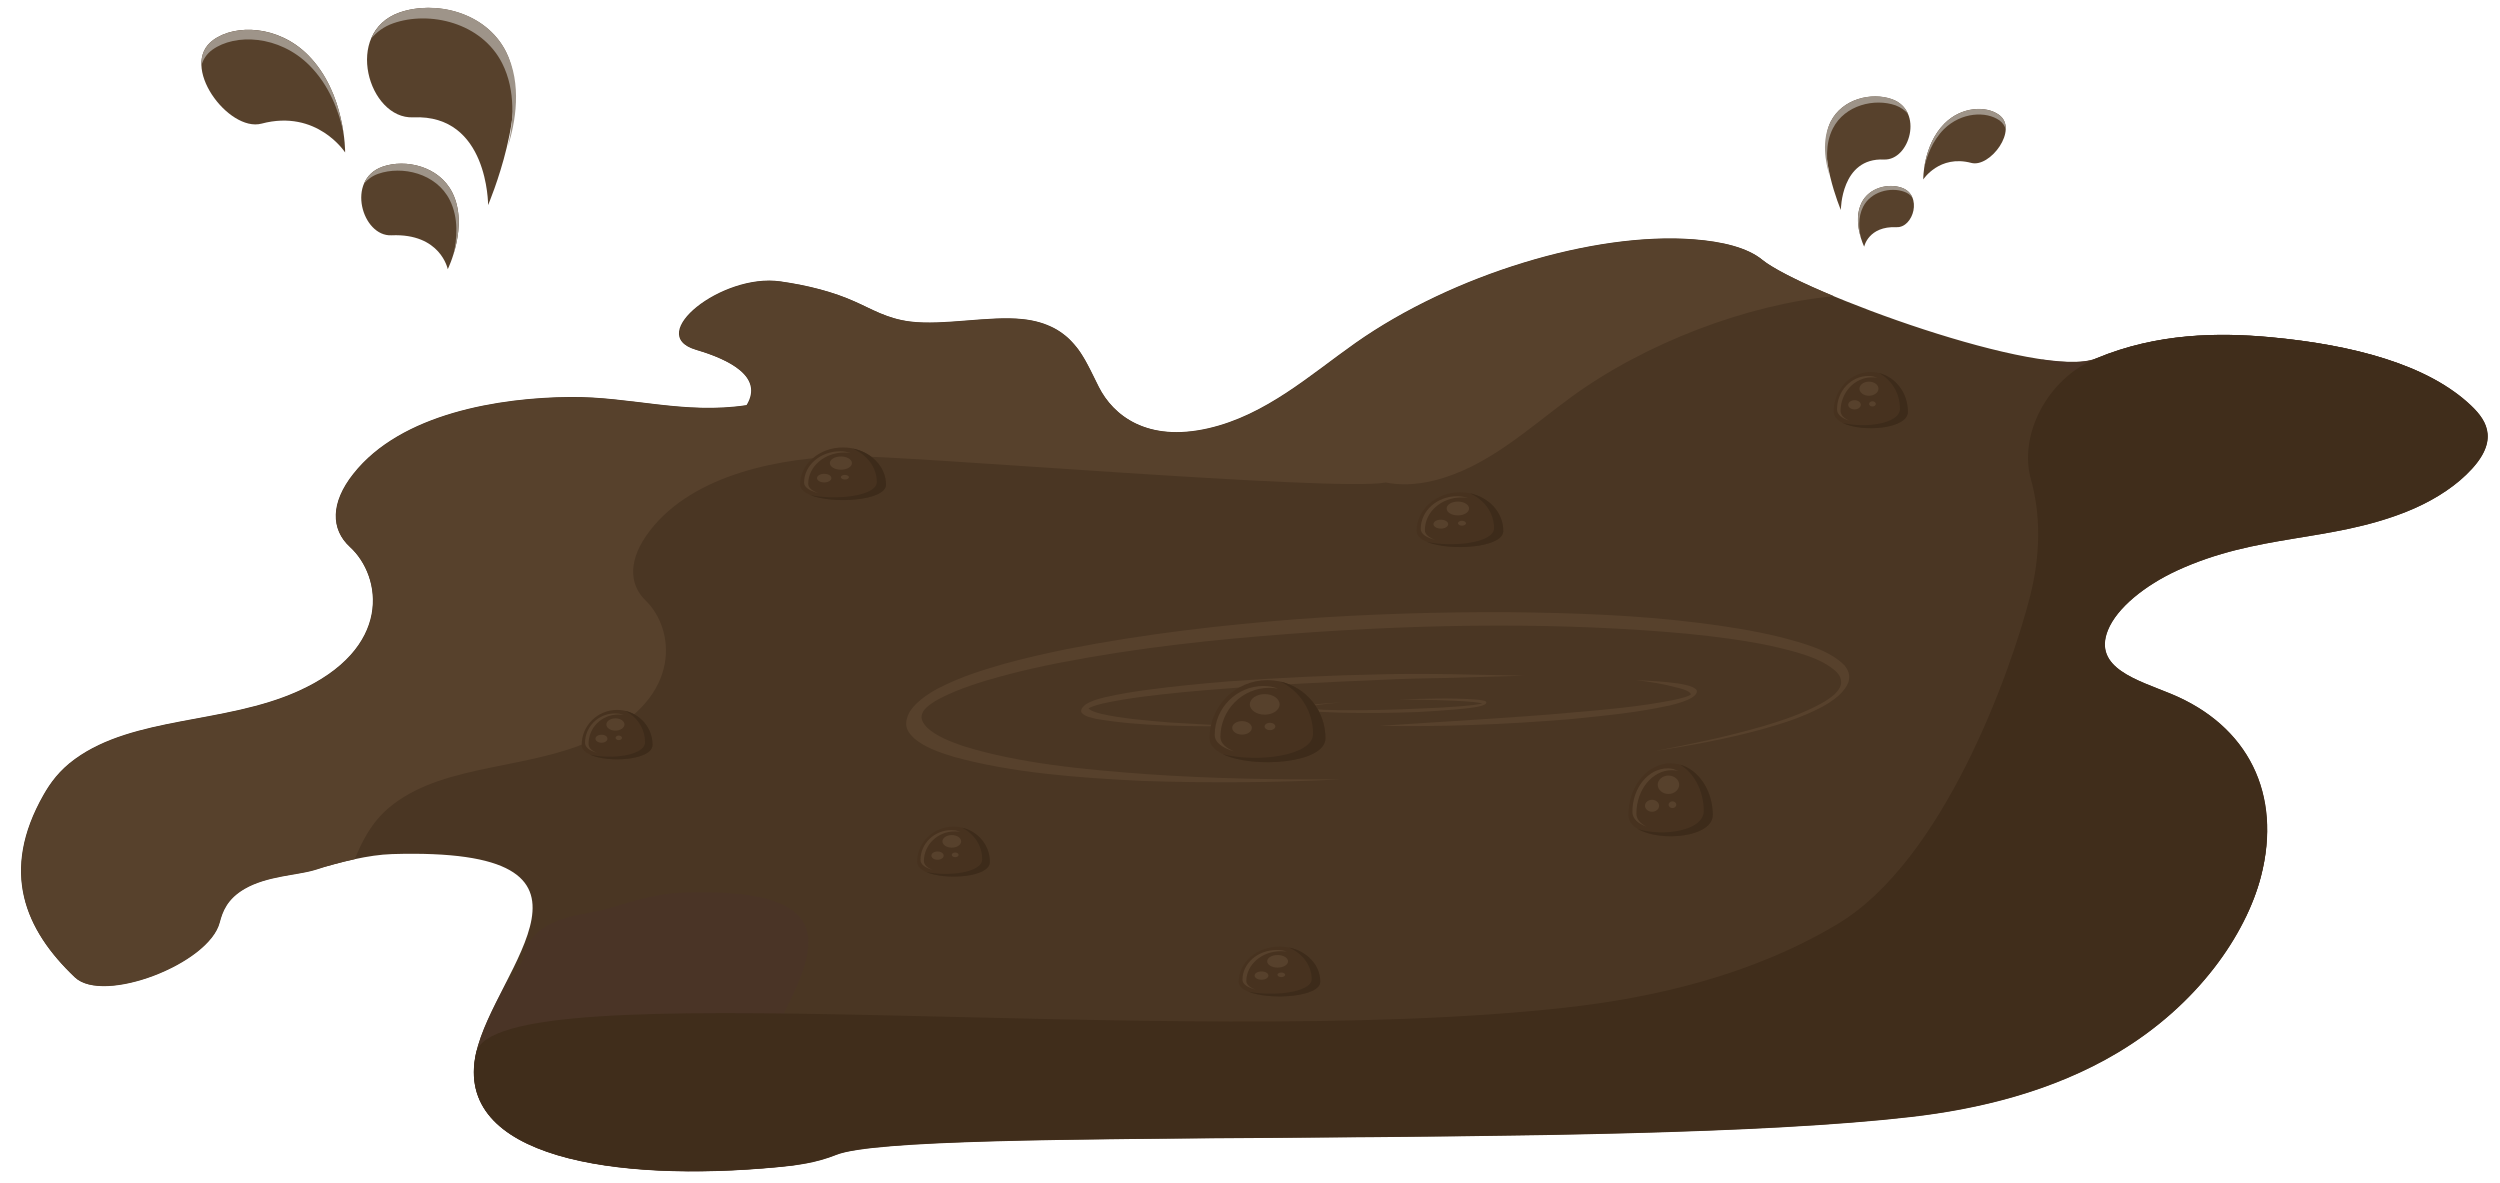 <?xml version="1.0" encoding="UTF-8"?><svg xmlns="http://www.w3.org/2000/svg" xmlns:xlink="http://www.w3.org/1999/xlink" height="771.0" preserveAspectRatio="xMidYMid meet" version="1.0" viewBox="157.3 243.4 1629.8 771.0" width="1629.8" zoomAndPan="magnify"><g><g><g id="change1_1"><path d="M528.9,502.2c-45.8,0.4-110.2,10.6-141.3,50.1c-14.9,18.8-14.8,36.1-2.2,47.6c20.8,19.1,28.4,66.4-34.3,94.3 c-47.3,21.1-106.4,16.1-144.8,43.9c-10.4,7.5-16.2,15.7-20.6,23.4c-28.4,49.9-12.4,87.8,20.3,118.9c18.5,17.6,87.5-8.7,94.4-35.9 l0,0c1.8-6.9,4.8-15.2,16.2-21.8c14.5-8.4,33.9-8.8,45.4-12.2c17.8-5.3,35.5-9.8,50.8-10.3c157.7-4.8,66.8,74.5,54.8,130 c-14.8,68.1,90.9,84.2,196.9,74.1c12-1.1,24.8-2.7,38-8c47.9-19.2,506.7-2.3,700.6-24.7c43.5-5,92.1-16.4,134.8-41.9 c52.3-31.3,83.5-77.1,93.3-114.9c13.9-53.6-8.2-98.3-58.7-119.1c-21.8-9-50.9-16.8-41.1-41.4c5.9-14.7,24.3-29.3,45-38.9 c52.5-24.2,99.2-18.4,149.4-38.3c14.9-5.9,29-14.3,39.3-24.3c21.9-21.1,14-34.6,3.2-44.9c-28.1-26.8-77-39.7-131.1-44.7 c-33.8-3.1-73.7-2.7-113.3,13.8c-35,14.6-192.5-43.5-217.7-64.2c-9.8-8.1-26.4-12-44.7-13.4c-65-5-157.1,22.9-220.6,67.6 c-29.3,20.6-58.3,47-95.9,55.6c-40.1,9.2-62.2-8.5-71.6-27.1c-9.4-18.5-16.4-40.6-49.6-44.1c-21.9-2.3-51.3,4.3-73.1,1.6 c-15.4-1.9-25.2-8.2-36.6-13.2c-13.6-6.1-30-10.4-48.3-13c-38-5.3-88.1,34.7-55.2,44.4c0.3,0.1,0.6,0.2,0.9,0.3 c20.9,6.2,43.8,17.5,32.5,36C603.3,513.7,568.2,501.8,528.9,502.2z" fill="#4a3623"/></g><g><g id="change2_1"><path d="M1629.2,507.8c37.1-16.3,74.4-17,106-14.4c5.6,0.5,11.1,1.1,16.5,1.8c-28.7-18.2-69.6-27.8-114.3-31.9 c-33.8-3.1-73.7-2.7-113.3,13.8c-7.5,3.1-20.2,3-35.8,0.7C1540.6,498,1607.9,517.1,1629.2,507.8z" fill="#4a3426"/></g><g id="change2_2"><path d="M649.5,949c11.6-52.9,95.5-129.1-48.5-123.6c-13.9,0.5-30.2,4.9-46.4,10.1c-10.5,3.4-28.1,3.8-41.5,11.9 c-10.4,6.3-13.3,14.2-15,20.9c-1.4,5.5-5.4,10.9-10.7,15.8c-8.1,15.7-16.6,31.7-19.7,46c-14.8,68.1,90.9,84.2,196.9,74.1 c3.7-0.4,7.5-0.8,11.3-1.3C655,991.2,644.1,973.6,649.5,949z" fill="#4a3426"/></g><g id="change3_1"><path d="M375.6,806.7c4.4-1.2,8.8-2.3,13-3.2l0,0c1.8-4.4,3.7-8.8,6.3-13.5c4.1-7.4,9.4-15.2,18.9-22.4 c35.2-26.7,88.8-22.3,132.1-42.7c57.4-27,51-72,32.3-90c-11.3-10.9-11.2-27.3,2.6-45.3c28.8-37.8,87.6-48,129.4-48.8 c35.9-0.7,317.2,23.2,350.2,17.2c0,0,0-0.1,0.1-0.1c8.8,1.8,19.1,1.8,31.5-1.2c34.7-8.5,61.7-34,89-54 c48.9-35.9,116-61,171.8-66.2c-2.7-1.1-5.3-2.2-7.8-3.3c-0.1-0.1-0.3-0.1-0.4-0.2c-2.4-1-4.6-2-6.9-3c-0.3-0.1-0.6-0.3-0.8-0.4 c-2-0.9-4-1.8-5.9-2.7c-0.4-0.2-0.8-0.4-1.2-0.6c-1.7-0.8-3.3-1.6-4.9-2.4c-0.5-0.2-0.9-0.5-1.4-0.7c-1.4-0.7-2.8-1.4-4-2.1 c-0.5-0.3-1-0.5-1.5-0.8c-1.2-0.6-2.2-1.3-3.3-1.9c-0.5-0.3-1-0.6-1.4-0.8c-1-0.6-1.9-1.2-2.8-1.7c-0.4-0.2-0.8-0.5-1.1-0.7 c-1.1-0.8-2.1-1.5-3-2.2c-9.8-8.1-26.4-12-44.7-13.4c-65-5-157.1,22.9-220.6,67.6c-3.8,2.7-7.7,5.6-11.5,8.4 c-25.5,18.9-51.7,39.7-84.3,47.2c-40.1,9.2-62.2-8.5-71.6-27.1c-3.8-7.5-7.3-15.4-12.1-22.6c-1.6-2.4-3.5-4.7-5.5-6.8 c-0.5-0.5-0.9-0.9-1.4-1.4c-1.7-1.7-3.6-3.2-5.7-4.6c-0.8-0.5-1.6-1.1-2.4-1.6c-2.1-1.3-4.5-2.3-7-3.3c-1-0.4-1.9-0.9-3-1.2 c-3.7-1.2-7.8-2.1-12.4-2.6c-21.9-2.3-51.3,4.3-73.1,1.6c-15.4-1.9-25.2-8.2-36.6-13.2c-13.6-6.1-30-10.4-48.3-13 c-38-5.3-88.1,34.7-55.2,44.4c0.3,0.1,0.6,0.2,0.9,0.3c20.9,6.2,43.8,17.5,32.5,36c-40.9,6.2-76-5.7-115.3-5.3 c-45.8,0.4-110.2,10.6-141.3,50.1c-14.9,18.8-14.8,36.1-2.2,47.6c20.8,19.1,28.4,66.4-34.3,94.3 c-47.3,21.1-106.4,16.1-144.8,43.9c-10.4,7.5-16.2,15.7-20.6,23.4c-28.4,49.9-12.4,87.8,20.3,118.9c18.5,17.6,87.5-8.7,94.4-35.9 c1.8-6.9,4.8-15.2,16.2-21.8c14.5-8.4,33.9-8.8,45.4-12.2C366.6,809.2,371.1,807.9,375.6,806.7 C375.5,806.7,375.5,806.7,375.6,806.7z" fill="#57412c"/></g></g><g id="change4_1"><path d="M1577.2,721.1c-20.4-8.3-46.8-15.8-41.8-36.9c-8.4,6.9-14.8,14.5-17.9,22.1c-9.8,24.4,19.2,31.9,41.1,40.7 c43.1,17.3,65.4,52.1,62.4,94.9c4.5-9.3,8-18.4,10.2-27.1c3.2-12.2,4.3-23.9,3.8-35C1626.7,754,1607.1,733.3,1577.2,721.1z" fill="#6b5643"/></g><g id="change5_1"><path d="M1631.3,814.8c13.9-53.6-8.2-98.3-58.7-119.1c-21.8-9-50.9-16.8-41.1-41.4c5.9-14.7,24.3-29.3,45-38.9 c52.5-24.2,99.2-18.4,149.4-38.3c14.9-5.9,29-14.3,39.3-24.3c21.9-21.1,14-34.6,3.2-44.9c-28.1-26.8-77-39.7-131.1-44.7 c-33.8-3.1-73.7-2.7-113.3,13.8c-0.2,0.1-0.5,0.2-0.7,0.3c-31.4,13.3-50.1,49.6-42,78.6c6.4,23.1,6.4,49-0.6,76.4 c-12.8,50.2-56.8,172.4-125.3,213.4c-55.9,33.5-120.1,48.2-177.7,54.6c-259.2,28.9-698.1-25.7-710.1,29.7 c-14.8,68.1,90.9,84.2,196.9,74.1c12-1.1,24.8-2.7,38-8c47.9-19.2,506.7-2.3,700.6-24.7c43.5-5,92.1-16.4,134.8-41.9 C1590.3,898.4,1621.5,852.6,1631.3,814.8z" fill="#402d1b"/></g><g fill="#57412c" id="change3_40"><path d="M1031.2,751.5c-43.9,2.2-87,2.4-129.4,1c-42.5-2.1-85.2-5.3-123-15.8c-9.4-2.9-18.7-6.1-25.6-12 c-3.1-3.2-7-6.8-4.1-14.6c1.3-3.8,5.2-7.9,8.9-10.9c3.8-3,7.7-5.4,11.4-7.3c15.1-7.7,29-11.8,42.8-15.8 c13.7-3.8,27.2-6.8,40.4-9.5c52.6-10.3,102.4-15.8,150.7-19.6c47.5-3.4,93.2-4.7,137-4.5c43.2,0.4,84.8,2,123.1,6.8 c18.9,2.3,37.1,5.2,54,9.3c16.4,4.3,32.7,8.7,42.5,18.7c2,2.7,3.9,5.8,2.4,10.9c-0.9,2.6-3.2,5.8-6.5,8.8 c-3.4,2.9-7.1,5.3-10.6,7.2c-14.1,7.4-26.8,11.1-39.1,14.6c-24.5,6.7-47.4,10.7-69.9,14.2c23.1-4.4,46.5-9.2,71-16.3 c12.2-3.7,25.1-7.9,37.6-14.8c3.1-1.7,6-3.7,8.3-5.7c2.2-2.1,3.6-4.1,4.2-6c1-3.8-0.7-6.6-2.9-8.9c-9.7-9-26.2-13.1-42.9-16.9 c-17.1-3.6-35.5-6-54.7-7.9c-78.4-7.2-165.9-6.9-259.7,0.2c-47.6,3.6-96.7,8.7-148.1,18.6c-12.9,2.5-25.9,5.4-39.1,9 c-13.1,3.6-26.7,7.8-39,14c-6.1,3.1-11.3,6.9-12.3,10.1c-1.6,3.4,0.6,6.8,3.3,9.5c5.8,5.4,14.5,8.8,23.4,11.9 c36.1,11.2,78.2,15.3,119.8,18.3C946.4,751,988.8,751.7,1031.2,751.5z"/><path d="M1224,686.8c9.5,0.4,18.9,1,27.6,2.2c4.2,0.8,8.5,1.4,11.4,3.8c0.3,0.4,0.6,0.7,0.5,1.6 c0.1,0.7-1,2.3-2.5,3.3c-2.5,1.7-4.2,2.2-5.9,2.9c-3.3,1.2-6.4,2-9.3,2.7c-23.3,5.1-44.3,6.8-65.6,9c-21,1.7-41.9,3-62.4,3.7 c-20.7,0.8-41,0.9-61.1,0.6l63.6-4.1c21-1.4,41.9-2.7,63.1-4.7c20.9-1.8,42-3.6,64.2-7.9c2.8-0.6,5.6-1.2,8.4-2.1 c1.4-0.4,2.9-1.1,3.5-1.5c0,0.1,0.2-0.3-0.2-1c-2.1-2.1-6.3-3.1-10.2-4C1241.5,689.2,1232.8,687.9,1224,686.8z"/><path d="M966.1,716.9c-32.1,0-64.6,0.2-93.9-4.8c-3.5-0.9-7.3-1.3-9.8-4.1c-0.2-0.4-0.5-1.1-0.1-2.1 c0.3-1.1,1.7-2.4,2.6-3.1c2-1.4,3.4-1.9,4.9-2.5c2.8-1.1,5.2-1.7,7.7-2.3c9.8-2.3,18.9-3.7,27.9-4.9c18-2.4,35.5-4.1,52.8-5.5 c34.1-2.4,67.4-4,99.8-4.6c32.2-0.8,62.6,0.4,93.1,0.9l-47.6,1.4c-15.8,0.2-31.8,0.6-48.2,1.4c-32.8,1.4-65.9,2.9-100.1,5.7 c-17.1,1.3-34.4,2.8-52.2,5.1c-8.9,1.2-17.9,2.5-27.1,4.6c-2.3,0.6-4.6,1.2-6.7,2c-1,0.4-2.1,0.9-2.4,1.1c0.1,0.1,0.1-0.7,0.2,0 c1.2,1.7,5,2.7,8.3,3.6c13.8,3.1,29.3,4.3,44.6,5.6C935.2,715.3,950.6,716.2,966.1,716.9z"/><path d="M1069.3,699.5c17.1-0.7,33.9-1.2,49.4-0.1c1.9,0.1,3.8,0.3,5.6,0.7c0.4,0.1,0.9,0.2,1.3,0.4 c0.2,0.1,0.4,0.2,0.6,0.4c0.2,0.5,0,1.2-1,1.8c-2.3,1.1-3,1-4.4,1.4c-4.7,0.9-9.1,1.3-13.5,1.7c-8.8,0.8-17.4,1.3-25.9,1.8 c-16.9,0.6-33.6,0.8-50,0.4c-8.1-0.3-16.5-0.4-23.8-1.8c-0.4-0.1-0.9-0.3-1.2-0.5c-0.1-0.1-0.5-0.7,0.3-1.2 c0.7-0.5,1-0.5,1.4-0.7c1.4-0.4,2.5-0.6,3.7-0.8c2.3-0.3,4.6-0.6,6.9-0.8c4.5-0.4,8.8-0.6,13.2-0.9c-4.5,0.4-9,0.8-13.5,1.4 c-2.3,0.3-4.6,0.6-7,1c-1.2,0.2-2.4,0.5-3.5,0.8c-0.9,0.4-0.3,0-0.2,0.1c0.3,0.2,0.6,0.3,1.1,0.4c7.2,1.3,15.7,1.2,23.9,1.4 c16.5,0.1,33.4-0.3,50.4-1.1c8.4-0.3,16.9-0.7,25.5-1.4c4.3-0.4,8.7-0.7,13.2-1.5c1-0.1,2.6-0.6,2.8-0.7 c-0.2,0.2-0.5,0.5-0.3,0.6l-0.4-0.2c-0.3-0.1-0.7-0.2-1.1-0.3c-1.7-0.3-3.5-0.6-5.4-0.8C1102.1,699.7,1085.7,699.6,1069.3,699.5z"/></g></g><g><g id="change6_1"><path d="M945.8,724.6c0-20.9,16.9-37.8,37.8-37.8c20.9,0,37.8,16.9,37.8,37.8C1021.4,745.5,945.8,745.5,945.8,724.6z" fill="#47321f"/></g><g id="change3_2"><path d="M984.8,691.8c2,0,3.9,0.2,5.7,0.6c-1.5-0.6-3-1.1-4.6-1.4c-1.6-0.2-3.1-0.4-4.8-0.4 c-17.6,0-31.9,14.3-31.9,31.9c0,5,5.2,8.6,12.7,10.8c-5.4-2.2-9-5.4-9-9.5C953,706.1,967.2,691.8,984.8,691.8z" fill="#57412c"/></g><g id="change7_1"><path d="M991.9,687.7c12.7,6.1,21.4,19,21.4,34.1c0,14.5-36.6,18.9-58.8,13.3c19.9,9.5,66.9,6,66.9-10.4 C1021.4,706.6,1008.8,691.5,991.9,687.7z" fill="#3d2b1a"/></g><g id="change3_3"><path d="M973.4,717.9c0,2.4-2.8,4.4-6.4,4.4c-3.5,0-6.4-2-6.4-4.4c0-2.4,2.8-4.4,6.4-4.4 C970.5,713.5,973.4,715.5,973.4,717.9z" fill="#57412c"/></g><g id="change3_4"><ellipse cx="981.8" cy="702.6" fill="#57412c" rx="9.7" ry="6.7"/></g><g id="change3_5"><path d="M988.7,717c0,1.3-1.6,2.4-3.5,2.4c-1.9,0-3.5-1.1-3.5-2.4s1.6-2.4,3.5-2.4C987.2,714.6,988.7,715.7,988.7,717 z" fill="#57412c"/></g></g><g><g id="change6_4"><path d="M755.2,805.3c0-12.7,10.6-23,23.7-23c13.1,0,23.7,10.3,23.7,23C802.7,818,755.2,818,755.2,805.3z" fill="#47321f"/></g><g id="change3_14"><path d="M779.7,785.4c1.2,0,2.4,0.1,3.6,0.3c-0.9-0.4-1.9-0.6-2.9-0.9c-1-0.1-2-0.2-3-0.2c-11,0-20,8.7-20,19.4 c0,3.1,3.3,5.2,7.9,6.5c-3.4-1.3-5.7-3.3-5.7-5.8C759.7,794,768.7,785.4,779.7,785.4z" fill="#57412c"/></g><g id="change7_4"><path d="M784.2,782.9c7.9,3.7,13.4,11.6,13.4,20.7c0,8.8-22.9,11.5-36.9,8.1c12.5,5.8,41.9,3.7,41.9-6.3 C802.7,794.3,794.7,785.2,784.2,782.9z" fill="#3d2b1a"/></g><g id="change3_15"><ellipse cx="768.5" cy="801.2" fill="#57412c" rx="4" ry="2.7"/></g><g id="change3_16"><ellipse cx="777.8" cy="791.9" fill="#57412c" rx="6.1" ry="4.1"/></g><g id="change3_17"><ellipse cx="780" cy="800.7" fill="#57412c" rx="2.2" ry="1.5"/></g></g><g><g id="change6_5"><path d="M964.8,883.5c0-12.7,11.9-23,26.6-23c14.7,0,26.6,10.3,26.6,23S964.8,896.2,964.8,883.5z" fill="#47321f"/></g><g id="change3_18"><path d="M992.3,863.5c1.4,0,2.7,0.1,4,0.3c-1-0.4-2.1-0.6-3.2-0.9c-1.1-0.1-2.2-0.2-3.4-0.2 c-12.4,0-22.4,8.7-22.4,19.4c0,3.1,3.7,5.2,8.9,6.6c-3.8-1.3-6.4-3.3-6.4-5.8C969.9,872.2,979.9,863.5,992.3,863.5z" fill="#57412c"/></g><g id="change7_5"><path d="M997.3,861c8.9,3.7,15.1,11.6,15.1,20.7c0,8.8-25.7,11.5-41.5,8.1c14,5.8,47.1,3.7,47.1-6.4 C1018.1,872.5,1009.2,863.3,997.3,861z" fill="#3d2b1a"/></g><g id="change3_19"><path d="M984.2,879.4c0,1.5-2,2.7-4.5,2.7c-2.5,0-4.5-1.2-4.5-2.7c0-1.5,2-2.7,4.5-2.7 C982.2,876.7,984.2,877.9,984.2,879.4z" fill="#57412c"/></g><g id="change3_20"><ellipse cx="990.2" cy="870.1" fill="#57412c" rx="6.8" ry="4.1"/></g><g id="change3_21"><path d="M995.1,878.9c0,0.8-1.1,1.5-2.5,1.5c-1.4,0-2.5-0.7-2.5-1.5c0-0.8,1.1-1.5,2.5-1.5 C994,877.4,995.1,878.1,995.1,878.9z" fill="#57412c"/></g></g><g><g id="change6_2"><path d="M1218.9,774.7c0-18.6,12.3-33.7,27.5-33.7c15.2,0,27.5,15.1,27.5,33.7 C1273.8,793.3,1218.9,793.3,1218.9,774.7z" fill="#47321f"/></g><g id="change3_6"><path d="M1247.2,745.5c1.4,0,2.8,0.2,4.2,0.5c-1.1-0.5-2.2-0.9-3.3-1.3c-1.1-0.2-2.3-0.4-3.5-0.4 c-12.8,0-23.1,12.7-23.1,28.4c0,4.5,3.8,7.7,9.2,9.6c-4-2-6.6-4.8-6.6-8.5C1224.1,758.2,1234.5,745.5,1247.2,745.5z" fill="#57412c"/></g><g id="change7_2"><path d="M1252.4,741.8c9.2,5.4,15.6,17,15.6,30.3c0,12.9-26.5,16.9-42.7,11.8c14.4,8.5,48.6,5.4,48.6-9.3 C1273.8,758.6,1264.6,745.2,1252.4,741.8z" fill="#3d2b1a"/></g><g id="change3_7"><path d="M1238.9,768.7c0,2.2-2.1,3.9-4.6,3.9c-2.5,0-4.6-1.8-4.6-3.9c0-2.2,2.1-3.9,4.6-3.9 C1236.8,764.8,1238.9,766.6,1238.9,768.7z" fill="#57412c"/></g><g id="change3_8"><path d="M1252,755c0,3.3-3.2,6-7,6s-7-2.7-7-6c0-3.3,3.2-6,7-6S1252,751.7,1252,755z" fill="#57412c"/></g><g id="change3_9"><path d="M1250.1,768c0,1.2-1.1,2.2-2.5,2.2s-2.5-1-2.5-2.2c0-1.2,1.1-2.2,2.5-2.2S1250.1,766.8,1250.1,768z" fill="#57412c"/></g></g><g><g id="change6_8"><path d="M1352.7,511.8c0-14.3,10.8-25.9,24.2-25.9s24.2,11.6,24.2,25.9C1401.1,526.1,1352.7,526.1,1352.7,511.8z" fill="#47321f"/></g><g id="change3_30"><path d="M1377.6,489.4c1.3,0,2.5,0.1,3.7,0.4c-0.9-0.4-1.9-0.7-2.9-1c-1-0.2-2-0.3-3.1-0.3 c-11.2,0-20.4,9.7-20.4,21.8c0,3.4,3.3,5.9,8.1,7.4c-3.5-1.5-5.8-3.7-5.8-6.5C1357.3,499.2,1366.4,489.4,1377.6,489.4z" fill="#57412c"/></g><g id="change7_8"><path d="M1382.2,486.6c8.1,4.2,13.7,13,13.7,23.3c0,9.9-23.4,12.9-37.6,9.1c12.7,6.5,42.8,4.1,42.8-7.1 C1401.1,499.5,1393,489.2,1382.2,486.6z" fill="#3d2b1a"/></g><g id="change3_31"><ellipse cx="1366.3" cy="507.3" fill="#57412c" rx="4.1" ry="3"/></g><g id="change3_32"><path d="M1381.9,496.8c0,2.5-2.8,4.6-6.2,4.6c-3.4,0-6.2-2.1-6.2-4.6c0-2.5,2.8-4.6,6.2-4.6 C1379.1,492.2,1381.9,494.2,1381.9,496.8z" fill="#57412c"/></g><g id="change3_33"><path d="M1380.2,506.7c0,0.9-1,1.7-2.2,1.7c-1.2,0-2.2-0.7-2.2-1.7c0-0.9,1-1.7,2.2-1.7 C1379.2,505,1380.2,505.8,1380.2,506.7z" fill="#57412c"/></g></g><g><g id="change6_6"><path d="M1080.8,589.6c0-14,12.7-25.3,28.3-25.3c15.6,0,28.3,11.3,28.3,25.3C1137.4,603.5,1080.8,603.5,1080.8,589.6 z" fill="#47321f"/></g><g id="change3_22"><path d="M1110,567.7c1.5,0,2.9,0.1,4.3,0.4c-1.1-0.4-2.3-0.7-3.4-0.9c-1.2-0.2-2.4-0.3-3.6-0.3 c-13.2,0-23.8,9.5-23.8,21.3c0,3.4,3.9,5.8,9.5,7.2c-4.1-1.5-6.8-3.6-6.8-6.4C1086.2,577.2,1096.9,567.7,1110,567.7z" fill="#57412c"/></g><g id="change7_6"><path d="M1115.3,564.9c9.5,4.1,16,12.7,16,22.8c0,9.7-27.3,12.7-44,8.9c14.9,6.3,50,4,50-7 C1137.4,577.5,1128,567.5,1115.3,564.9z" fill="#3d2b1a"/></g><g id="change3_23"><path d="M1101.4,585.1c0,1.6-2.1,2.9-4.8,2.9c-2.6,0-4.8-1.3-4.8-2.9c0-1.6,2.1-2.9,4.8-2.9 C1099.3,582.2,1101.4,583.5,1101.4,585.1z" fill="#57412c"/></g><g id="change3_24"><path d="M1115,574.9c0,2.5-3.2,4.5-7.3,4.5s-7.3-2-7.3-4.5c0-2.5,3.2-4.5,7.3-4.5S1115,572.4,1115,574.9z" fill="#57412c"/></g><g id="change3_25"><path d="M1113,584.5c0,0.9-1.2,1.6-2.6,1.6s-2.6-0.7-2.6-1.6c0-0.9,1.2-1.6,2.6-1.6S1113,583.7,1113,584.5z" fill="#57412c"/></g></g><g><g id="change6_3"><path d="M678.9,559.3c0-13.3,12.5-24.2,28-24.2c15.4,0,28,10.8,28,24.2C734.9,572.7,678.9,572.7,678.9,559.3z" fill="#47321f"/></g><g id="change3_10"><path d="M707.8,538.4c1.5,0,2.9,0.1,4.2,0.4c-1.1-0.4-2.2-0.7-3.4-0.9c-1.2-0.2-2.3-0.3-3.5-0.3 c-13,0-23.6,9.1-23.6,20.4c0,3.2,3.9,5.5,9.4,6.9c-4-1.4-6.7-3.4-6.7-6.1C684.2,547.5,694.8,538.4,707.8,538.4z" fill="#57412c"/></g><g id="change7_3"><path d="M713,535.8c9.4,3.9,15.9,12.2,15.9,21.8c0,9.3-27,12.1-43.5,8.5c14.7,6.1,49.5,3.8,49.5-6.7 C734.9,547.8,725.5,538.2,713,535.8z" fill="#3d2b1a"/></g><g id="change3_11"><path d="M699.3,555.1c0,1.6-2.1,2.8-4.7,2.8c-2.6,0-4.7-1.3-4.7-2.8s2.1-2.8,4.7-2.8 C697.2,552.3,699.3,553.5,699.3,555.1z" fill="#57412c"/></g><g id="change3_12"><path d="M712.7,545.3c0,2.4-3.2,4.3-7.2,4.3c-4,0-7.2-1.9-7.2-4.3c0-2.4,3.2-4.3,7.2-4.3 C709.5,541,712.7,542.9,712.7,545.3z" fill="#57412c"/></g><g id="change3_13"><path d="M710.7,554.5c0,0.9-1.2,1.5-2.6,1.5c-1.4,0-2.6-0.7-2.6-1.5c0-0.9,1.2-1.5,2.6-1.5 C709.5,553,710.7,553.7,710.7,554.5z" fill="#57412c"/></g></g><g><g id="change6_7"><path d="M536.5,729c0-12.6,10.4-22.8,23.1-22.8c12.8,0,23.1,10.2,23.1,22.8C582.7,741.6,536.5,741.6,536.5,729z" fill="#47321f"/></g><g id="change3_26"><path d="M560.4,709.2c1.2,0,2.4,0.1,3.5,0.3c-0.9-0.3-1.8-0.6-2.8-0.8c-1-0.1-1.9-0.2-2.9-0.2 c-10.8,0-19.5,8.6-19.5,19.2c0,3,3.2,5.2,7.8,6.5c-3.3-1.3-5.5-3.2-5.5-5.7C540.9,717.8,549.6,709.2,560.4,709.2z" fill="#57412c"/></g><g id="change7_7"><path d="M564.7,706.8c7.8,3.7,13.1,11.5,13.1,20.5c0,8.7-22.4,11.4-36,8c12.2,5.7,40.9,3.6,40.9-6.3 C582.7,718.1,575,709.1,564.7,706.8z" fill="#3d2b1a"/></g><g id="change3_27"><path d="M553.3,725c0,1.5-1.7,2.6-3.9,2.6c-2.1,0-3.9-1.2-3.9-2.6c0-1.5,1.7-2.6,3.9-2.6 C551.6,722.3,553.3,723.5,553.3,725z" fill="#57412c"/></g><g id="change3_28"><path d="M564.4,715.7c0,2.2-2.7,4-5.9,4c-3.3,0-5.9-1.8-5.9-4c0-2.2,2.7-4,5.9-4C561.8,711.7,564.4,713.5,564.4,715.7 z" fill="#57412c"/></g><g id="change3_29"><path d="M562.8,724.4c0,0.8-1,1.5-2.1,1.5c-1.2,0-2.1-0.7-2.1-1.5c0-0.8,1-1.5,2.1-1.5 C561.8,723,562.8,723.6,562.8,724.4z" fill="#57412c"/></g></g><g><g id="change3_34"><path d="M1371,375.4c5-9.8,17.5-12.6,26.1-9.6c13.8,4.9,7.6,26.2-3.4,25.7c-18.4-0.8-21.1,12.7-21.1,12.7 S1364.6,387.9,1371,375.4z" fill="#57412c"/></g><g id="change8_1"><path d="M1371.9,378.2c5.1-10,17.9-13,26.8-9.8c2.3,0.8,4,2.1,5.3,3.7c-1.2-2.8-3.4-5.1-6.9-6.3 c-8.7-3.1-21.2-0.2-26.1,9.6c-4,8-2.3,17.4-0.5,23.3C1369.1,392.8,1368.5,385,1371.9,378.2z" fill="#9e9489"/></g><g id="change3_35"><path d="M1425,323.9c11.1-11.1,27.1-11.6,35.4-5.7c13.2,9.5-5.7,34.7-18,31.4c-20.8-5.5-31.3,10.8-31.3,10.8 S1410.8,338.1,1425,323.9z" fill="#57412c"/></g><g id="change8_2"><path d="M1424.5,327.7c11.4-11.3,27.7-11.9,36.3-5.8c2.2,1.6,3.5,3.7,4.1,5.9c0.2-3.7-1.1-7.2-4.5-9.6 c-8.3-6-24.3-5.4-35.4,5.7c-9,9-12.2,21.3-13.3,29.1C1413.4,345.3,1416.9,335.4,1424.5,327.7z" fill="#9e9489"/></g><g id="change3_36"><path d="M1350.8,322.7c7.6-15,26.7-19.3,39.9-14.6c21,7.5,11.6,40-5.2,39.3c-28.1-1.3-28.1,32.9-28.1,32.9 S1341.1,341.8,1350.8,322.7z" fill="#57412c"/></g><g id="change8_3"><path d="M1352.2,327.1c7.8-15.3,27.3-19.8,40.9-15c3.5,1.3,6.2,3.3,8.1,5.6c-1.8-4.2-5.1-7.8-10.5-9.7 c-13.2-4.7-32.3-0.3-39.9,14.6c-6.2,12.2-3.5,26.6-0.7,35.6C1348,349.2,1347,337.3,1352.2,327.1z" fill="#9e9489"/></g></g><g><g id="change3_37"><path d="M452.1,368.8c-8.6-17-30.4-22-45.5-16.7c-24,8.5-13.2,45.6,5.9,44.7c32.1-1.4,36.7,22.1,36.7,22.1 S463.2,390.6,452.1,368.8z" fill="#57412c"/></g><g id="change8_4"><path d="M450.5,373.8c-8.8-17.5-31.1-22.5-46.6-17.1c-4,1.4-7,3.7-9.3,6.4c2-4.8,5.9-8.8,12-11 c15.1-5.3,36.8-0.4,45.5,16.7c7,13.8,4,30.3,0.8,40.5C455.3,399.1,456.4,385.5,450.5,373.8z" fill="#9e9489"/></g><g id="change3_38"><path d="M358,279.2c-19.3-19.3-47.2-20.2-61.6-9.8c-23,16.5,9.9,60.3,31.4,54.6c36.2-9.6,54.5,18.8,54.5,18.8 S382.7,303.9,358,279.2z" fill="#57412c"/></g><g id="change8_5"><path d="M358.9,285.9c-19.8-19.7-48.3-20.7-63.1-10.1c-3.9,2.8-6.1,6.4-7.2,10.3c-0.3-6.5,1.9-12.5,7.8-16.7 c14.5-10.4,42.3-9.4,61.6,9.8c15.7,15.6,21.2,37,23.2,50.6C378.3,316.4,372.2,299.1,358.9,285.9z" fill="#9e9489"/></g><g id="change3_39"><path d="M487.1,277.1c-13.2-26-46.4-33.6-69.5-25.5c-36.6,13-20.1,69.6,9.1,68.3c49-2.2,48.8,57.2,48.8,57.2 S504,310.4,487.1,277.1z" fill="#57412c"/></g><g id="change8_6"><path d="M484.7,284.7c-13.5-26.7-47.5-34.4-71.1-26.1c-6.2,2.2-10.7,5.7-14.2,9.8c3.1-7.3,8.9-13.5,18.3-16.8 c23-8.2,56.3-0.6,69.5,25.5c10.7,21.2,6.1,46.3,1.2,61.9C492,323.3,493.7,302.6,484.7,284.7z" fill="#9e9489"/></g></g></g></svg>